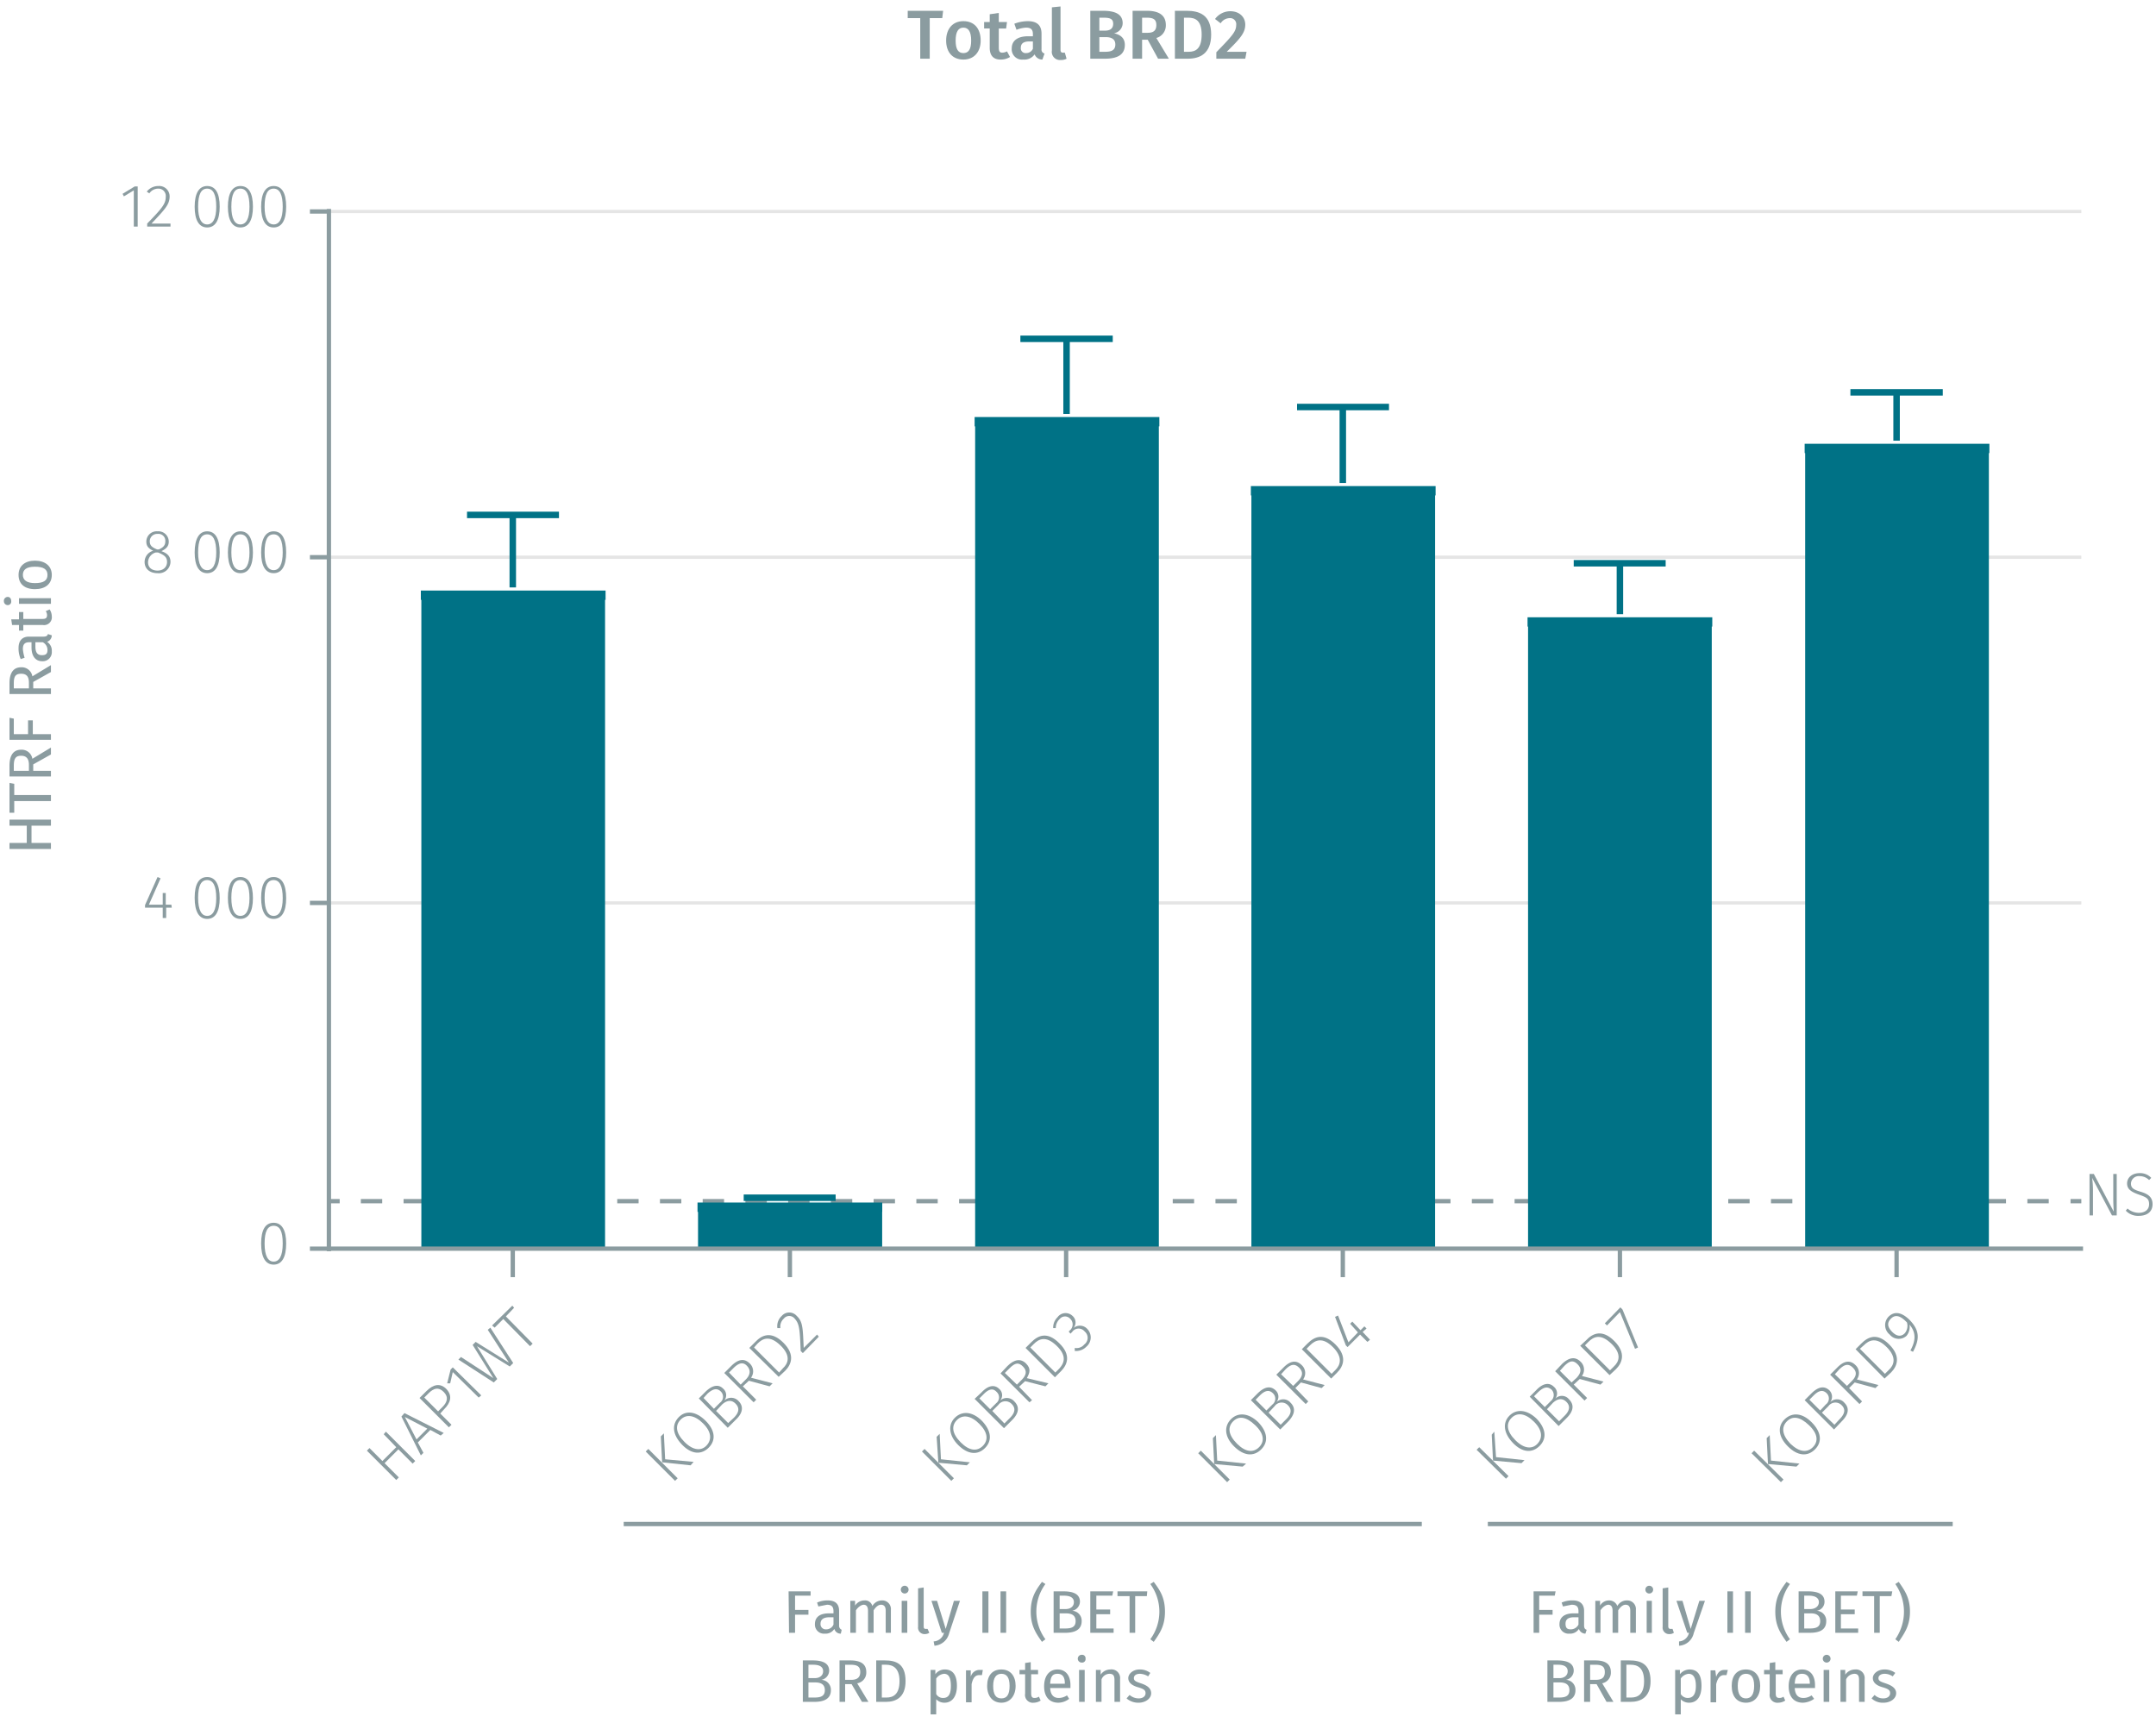 <svg id="Calque_1" data-name="Calque 1" xmlns="http://www.w3.org/2000/svg" viewBox="0 0 499.5 399.3"><line x1="76.2" y1="209.2" x2="482.2" y2="209.2" fill="none" stroke="#e5e5e5" stroke-miterlimit="10" stroke-width="0.75"/><line x1="76.2" y1="278.3" x2="78.7" y2="278.3" fill="none" stroke="#8b9ca0" stroke-miterlimit="10"/><line x1="83.6" y1="278.3" x2="477.2" y2="278.3" fill="none" stroke="#8b9ca0" stroke-miterlimit="10" stroke-dasharray="4.95 4.95"/><line x1="479.7" y1="278.3" x2="482.2" y2="278.3" fill="none" stroke="#8b9ca0" stroke-miterlimit="10"/><line x1="76.2" y1="129.1" x2="482.2" y2="129.1" fill="none" stroke="#e5e5e5" stroke-miterlimit="10" stroke-width="0.75"/><line x1="76.2" y1="49" x2="482.2" y2="49" fill="none" stroke="#e5e5e5" stroke-miterlimit="10" stroke-width="0.75"/><polyline points="98.7 137.9 98.7 289.3 139.1 289.3 139.1 137.9 98.7 137.9" fill="#007286" fill-rule="evenodd"/><polyline points="98.7 289.3 98.7 137.9 97.5 137.9 140.3 137.9 139.1 137.9 139.1 289.3" fill="none" stroke="#007286" stroke-miterlimit="1" stroke-width="2.16"/><polyline points="162.8 279.7 162.8 289.3 203.3 289.3 203.3 279.7 162.8 279.7" fill="#007286" fill-rule="evenodd"/><polyline points="162.8 289.3 162.8 279.7 161.6 279.7 204.4 279.7 203.3 279.7 203.3 289.3" fill="none" stroke="#007286" stroke-miterlimit="1" stroke-width="2.16"/><polyline points="227 97.7 227 289.3 267.4 289.3 267.4 97.7 227 97.7" fill="#007286" fill-rule="evenodd"/><polyline points="227 289.3 227 97.7 225.8 97.7 268.6 97.7 267.4 97.7 267.4 289.3" fill="none" stroke="#007286" stroke-miterlimit="1" stroke-width="2.16"/><polyline points="291 113.7 291 289.3 331.4 289.3 331.4 113.7 291 113.7" fill="#007286" fill-rule="evenodd"/><polyline points="291 289.3 291 113.7 289.8 113.7 332.6 113.7 331.4 113.7 331.4 289.3" fill="none" stroke="#007286" stroke-miterlimit="1" stroke-width="2.16"/><polyline points="355.1 144.1 355.1 289.3 395.5 289.3 395.5 144.1 355.1 144.1" fill="#007286" fill-rule="evenodd"/><polyline points="355.1 289.3 355.1 144.1 353.9 144.1 396.7 144.1 395.5 144.1 395.5 289.3" fill="none" stroke="#007286" stroke-miterlimit="1" stroke-width="2.16"/><polyline points="419.3 103.9 419.3 289.3 459.7 289.3 459.7 103.9 419.3 103.9" fill="#007286" fill-rule="evenodd"/><polyline points="419.3 289.3 419.3 103.9 418.1 103.9 460.9 103.9 459.7 103.9 459.7 289.3" fill="none" stroke="#007286" stroke-miterlimit="1" stroke-width="2.16"/><path d="M92.3,335.8,89.1,339l3.3,3.3-.6.6L85,336.1l.6-.6,3,3,3.2-3.2-2.9-3,.5-.6,6.8,6.8-.6.6Z" fill="#8b9ca0"/><path d="M99.7,331.3l-2.9,2.9,1.3,2.4-.6.6-4.5-9,.7-.8,9.1,4.6-.7.6ZM99,331l-5.2-2.7,2.7,5.2Z" fill="#8b9ca0"/><path d="M103.4,321.8c1.5,1.6,1,3.2-.5,4.7l-.9,1,2.6,2.6-.6.6-6.8-6.8,1.6-1.6C100.4,320.7,102,320.4,103.4,321.8Zm-.6.7c-1.2-1.2-2.3-.9-3.5.3l-1,1,3.2,3.2,1-1C103.6,324.9,104,323.7,102.8,322.5Z" fill="#8b9ca0"/><path d="M111.5,323.3l-.6.5-6-5.9-.6,2.6h-.7l.8-3.2.5-.5Z" fill="#8b9ca0"/><path d="M118.9,315.8l-.8.8-7.6-4.7,4.7,7.6-.8.8-8.2-5.3.6-.6,7.5,4.9-4.8-7.7.7-.7,7.7,4.8-4.9-7.6.6-.5Z" fill="#8b9ca0"/><path d="M119.1,303l-1.9,2,6.2,6.3-.6.6-6.2-6.3-2,2-.6-.5,4.7-4.6Z" fill="#8b9ca0"/><path d="M157,342.5l-.6.6-6.8-6.8.6-.6Zm-2.9-4.4,6.6.6-.7.8-6.6-.7-.3-6,.7-.7Z" fill="#8b9ca0"/><path d="M163.5,329.2c2.2,2.2,2.4,4.5.7,6.2s-4,1.6-6.2-.7-2.4-4.6-.8-6.3S161.2,326.9,163.5,329.2Zm-4.9,4.9c2,2,3.9,2.1,5.1.8s1.2-3.1-.8-5.1-3.9-2.2-5.2-.9S156.5,332,158.6,334.1Z" fill="#8b9ca0"/><path d="M171.1,324.6c1.3,1.3.9,2.9-.6,4.3l-1.9,1.9-6.7-6.8,1.5-1.5c1.5-1.5,3-1.9,4.1-.8a2,2,0,0,1,.3,2.8A2.3,2.3,0,0,1,171.1,324.6Zm-8.1-.7,2.4,2.5,1.4-1.4a1.7,1.7,0,0,0,.2-2.6c-.9-.9-1.9-.6-3.1.5Zm7.4,1.3c-1-1-2.1-.7-3.1.2l-1.4,1.5,2.8,2.8,1.3-1.2C171.1,327.4,171.5,326.3,170.4,325.2Z" fill="#8b9ca0"/><path d="M173.5,319.9l-1.4,1.3,3.1,3.1-.6.6-6.8-6.8,1.6-1.6c1.7-1.7,3.1-1.8,4.3-.6a2.5,2.5,0,0,1,.3,3.3l5,1.3-.7.7Zm-.7-.3c1-1,1.2-2.1.3-3.1s-1.9-.8-3.2.5l-1,1,2.7,2.8Z" fill="#8b9ca0"/><path d="M181.5,311.1c2.8,2.8,1.8,5.1.4,6.5l-1.5,1.4-6.8-6.7,1.4-1.4C176.5,309.3,178.7,308.3,181.5,311.1Zm-6.8,1.1,5.8,5.8.9-1c1.2-1.1,1.9-2.9-.6-5.3s-4.1-1.6-5.3-.4Z" fill="#8b9ca0"/><path d="M184.6,304.9c1.4,1.3,1.4,2.8,1.6,7.4l3.1-3.1.4.5-3.7,3.8-.5-.5c-.2-5.1-.3-6.3-1.4-7.5a1.6,1.6,0,0,0-2.5,0,2.5,2.5,0,0,0-.8,2.2h-.7a3.2,3.2,0,0,1,1-2.8A2.3,2.3,0,0,1,184.6,304.9Z" fill="#8b9ca0"/><path d="M221,342.5l-.6.6-6.8-6.8.6-.6Zm-3-4.4,6.7.7-.7.7-6.6-.6-.4-6,.7-.7Z" fill="#8b9ca0"/><path d="M227.5,329.2c2.2,2.3,2.4,4.6.7,6.3s-4,1.5-6.2-.7-2.4-4.7-.8-6.3S225.2,326.9,227.5,329.2Zm-4.9,5c2,2,3.8,2.1,5.1.8s1.2-3.1-.8-5.1-3.9-2.2-5.2-.9S220.5,332.1,222.6,334.2Z" fill="#8b9ca0"/><path d="M235,324.7c1.3,1.3,1,2.8-.5,4.3l-1.9,1.9-6.8-6.8,1.6-1.5c1.5-1.6,3-1.9,4.1-.8a1.9,1.9,0,0,1,.2,2.7A2.3,2.3,0,0,1,235,324.7Zm-8.1-.7,2.5,2.5,1.4-1.4a1.7,1.7,0,0,0,.1-2.6c-.9-1-1.9-.6-3,.5Zm7.5,1.3a2,2,0,0,0-3.1.2l-1.4,1.4,2.8,2.9,1.3-1.3C235.1,327.4,235.4,326.3,234.4,325.3Z" fill="#8b9ca0"/><path d="M237.5,320l-1.4,1.3,3,3.1-.6.5-6.7-6.7,1.6-1.7c1.6-1.6,3.1-1.8,4.3-.6s.9,2.1.2,3.4l5,1.2-.7.7Zm-.8-.3c1.1-1.1,1.3-2.1.3-3.1s-1.8-.9-3.1.4l-1.1,1.1,2.8,2.7Z" fill="#8b9ca0"/><path d="M245.4,311.2c2.9,2.8,1.8,5.1.4,6.5l-1.4,1.4-6.8-6.8,1.3-1.3C240.5,309.4,242.6,308.4,245.4,311.2Zm-6.7,1,5.8,5.8.9-.9c1.1-1.2,1.9-2.9-.6-5.3s-4.1-1.6-5.3-.4Z" fill="#8b9ca0"/><path d="M248.5,304.9a2,2,0,0,1,.2,2.8,2.3,2.3,0,0,1,3.2.2,2.8,2.8,0,0,1-.2,4.1,3.3,3.3,0,0,1-2.7,1v-.7a2.3,2.3,0,0,0,2.2-.8,1.9,1.9,0,0,0,.1-3,1.8,1.8,0,0,0-2.9.1l-.4.4-.4-.5.3-.3a1.8,1.8,0,0,0,0-2.7,1.6,1.6,0,0,0-2.4.1,2.9,2.9,0,0,0-.9,2.1H244a3.3,3.3,0,0,1,1-2.5A2.3,2.3,0,0,1,248.5,304.9Z" fill="#8b9ca0"/><path d="M284.9,342.8l-.6.6-6.7-6.7.6-.6Zm-2.9-4.4,6.7.7-.8.7-6.6-.6-.3-6,.7-.7Z" fill="#8b9ca0"/><path d="M291.5,329.5c2.2,2.3,2.4,4.6.7,6.3s-4,1.6-6.3-.7-2.3-4.7-.7-6.3S289.2,327.3,291.5,329.5Zm-4.9,5c2,2,3.8,2.1,5.1.8s1.2-3.1-.9-5.1-3.8-2.2-5.1-.9S284.5,332.4,286.6,334.5Z" fill="#8b9ca0"/><path d="M299,325c1.3,1.3.9,2.8-.5,4.3l-1.9,1.9-6.8-6.8,1.5-1.5c1.6-1.6,3-1.9,4.2-.8a2,2,0,0,1,.2,2.8A2.2,2.2,0,0,1,299,325Zm-8.1-.7,2.5,2.5,1.4-1.4a1.7,1.7,0,0,0,.1-2.6c-.9-.9-1.9-.6-3,.5Zm7.5,1.3a2,2,0,0,0-3.1.2l-1.4,1.5,2.8,2.8,1.3-1.3C299.1,327.7,299.4,326.6,298.4,325.6Z" fill="#8b9ca0"/><path d="M301.4,320.3l-1.3,1.3,3,3.1-.6.6-6.8-6.8,1.7-1.7c1.6-1.6,3-1.7,4.2-.5a2.5,2.5,0,0,1,.3,3.3l5,1.3-.7.7Zm-.7-.3c1.1-1.1,1.3-2.1.3-3.1s-1.9-.9-3.2.4l-1,1.1,2.8,2.7Z" fill="#8b9ca0"/><path d="M309.4,311.5c2.8,2.8,1.8,5.1.4,6.5l-1.4,1.4-6.8-6.8,1.3-1.3C304.5,309.7,306.6,308.7,309.4,311.5Zm-6.7,1,5.8,5.8.9-.9c1.1-1.1,1.8-2.9-.6-5.3s-4.1-1.6-5.3-.4Z" fill="#8b9ca0"/><path d="M316.6,307.8l-.9.8,1.7,1.8-.6.5-1.7-1.7-2.9,2.9-.4-.4-2.5-6.6.7-.3,2.4,6.2,2.2-2.3-1.8-2,.5-.5,1.9,2,.9-.9Z" fill="#8b9ca0"/><path d="M349.5,342l-.6.6-6.8-6.7.6-.6Zm-2.9-4.4,6.6.7-.7.7-6.6-.6-.3-6,.6-.7Z" fill="#8b9ca0"/><path d="M356,328.7c2.2,2.3,2.4,4.6.7,6.3s-4,1.6-6.2-.7-2.4-4.7-.8-6.3S353.7,326.5,356,328.7Zm-4.9,5c2,2,3.9,2.1,5.1.8s1.2-3.1-.8-5.1-3.9-2.2-5.2-.9S349,331.6,351.1,333.7Z" fill="#8b9ca0"/><path d="M363.5,324.2c1.3,1.3,1,2.8-.5,4.3l-1.9,1.9-6.7-6.8,1.5-1.5c1.5-1.6,3-1.9,4.1-.8a2,2,0,0,1,.3,2.8A2.1,2.1,0,0,1,363.5,324.2Zm-8.1-.7,2.5,2.5,1.4-1.4a1.8,1.8,0,0,0,.2-2.6c-1-.9-1.9-.6-3.1.5Zm7.5,1.3c-1-1-2.1-.7-3.1.2l-1.4,1.5,2.8,2.8,1.3-1.3C363.6,326.9,363.9,325.8,362.9,324.8Z" fill="#8b9ca0"/><path d="M366,319.5l-1.4,1.3,3.1,3.1-.6.6-6.8-6.8,1.6-1.7c1.7-1.6,3.1-1.7,4.3-.5a2.5,2.5,0,0,1,.3,3.3l5,1.3-.7.7Zm-.7-.3c1-1.1,1.2-2.1.2-3.1s-1.8-.9-3.1.4l-1,1.1,2.7,2.7Z" fill="#8b9ca0"/><path d="M374,310.7c2.8,2.8,1.8,5.1.4,6.5l-1.5,1.4-6.8-6.8,1.4-1.3C369,308.9,371.2,307.9,374,310.7Zm-6.8,1,5.8,5.8.9-.9c1.2-1.1,1.9-2.9-.6-5.3s-4.1-1.6-5.3-.4Z" fill="#8b9ca0"/><path d="M375.9,303.4l3.6,8.8-.7.3-3.5-8.5-3,3.1-.5-.5,3.6-3.7Z" fill="#8b9ca0"/><path d="M413.2,342.8l-.6.6-6.8-6.7.6-.6Zm-2.9-4.4,6.6.7-.7.7-6.6-.6-.3-6,.7-.7Z" fill="#8b9ca0"/><path d="M419.7,329.5c2.3,2.3,2.5,4.6.8,6.3s-4,1.6-6.3-.7-2.4-4.7-.7-6.3S417.5,327.3,419.7,329.5Zm-4.9,5c2.1,2,3.9,2.1,5.2.8s1.2-3.1-.9-5.1-3.8-2.2-5.1-.9S412.8,332.4,414.8,334.5Z" fill="#8b9ca0"/><path d="M427.3,325c1.3,1.3.9,2.8-.6,4.3l-1.8,1.9-6.8-6.8,1.5-1.5c1.6-1.6,3-1.9,4.2-.8a2.1,2.1,0,0,1,.2,2.8A2.2,2.2,0,0,1,427.3,325Zm-8.1-.7,2.5,2.5,1.3-1.4a1.7,1.7,0,0,0,.2-2.6c-.9-.9-1.9-.6-3,.5Zm7.5,1.3a2,2,0,0,0-3.1.2l-1.5,1.5,2.9,2.8,1.2-1.3C427.3,327.7,427.7,326.6,426.7,325.6Z" fill="#8b9ca0"/><path d="M429.7,320.3l-1.3,1.3,3,3.1-.6.6-6.8-6.8,1.7-1.7c1.6-1.6,3-1.7,4.2-.5a2.5,2.5,0,0,1,.3,3.3l5,1.3-.7.7Zm-.7-.3c1.1-1.1,1.3-2.1.3-3.1s-1.9-.9-3.2.4l-1,1.1,2.8,2.7Z" fill="#8b9ca0"/><path d="M437.7,311.5c2.8,2.8,1.8,5.1.4,6.5l-1.5,1.4-6.7-6.8,1.3-1.3C432.8,309.7,434.9,308.7,437.7,311.5Zm-6.8,1,5.8,5.8.9-.9c1.2-1.1,1.9-2.9-.5-5.3s-4.1-1.6-5.3-.4Z" fill="#8b9ca0"/><path d="M442.3,305.7c2.6,2.6,2.4,4.7.9,7.5l-.6-.3c1.2-2.2,1.4-4.1-.2-6a3.3,3.3,0,0,1-.7,2.6,2.7,2.7,0,0,1-3.9-.3,2.8,2.8,0,0,1-.2-4.2C439,303.7,440.6,304.1,442.3,305.7Zm-.5.7c-1.5-1.6-2.7-1.9-3.7-.9s-.8,2,.3,3.1,2.1,1.1,2.9.3A2.7,2.7,0,0,0,441.8,306.4Z" fill="#8b9ca0"/><path d="M439.4,295.9v-6.6m-64.1,6.6v-6.6m-64.2,6.6v-6.6M247,295.9v-6.6m-64,6.6v-6.6m-64.2,6.6v-6.6m-43,0H482.6" fill="none" stroke="#8b9ca0" stroke-miterlimit="10"/><path d="M66.3,288.1c0,3.2-1,4.9-2.9,4.9s-2.9-1.7-2.9-4.9,1-4.8,2.9-4.8S66.3,285,66.3,288.1Zm-5,0c0,2.9.8,4.2,2.1,4.2s2.1-1.3,2.1-4.2-.7-4.1-2.1-4.1S61.3,285.3,61.3,288.1Z" fill="#8b9ca0"/><path d="M39.8,210.3H38.5v2.4h-.8v-2.4H33.6v-.6l2.9-6.5.7.3-2.7,6.1h3.2v-2.7h.7v2.7h1.3Z" fill="#8b9ca0"/><path d="M50.9,208.1c0,3.1-1,4.8-2.9,4.8s-2.9-1.7-2.9-4.9,1-4.8,2.9-4.8S50.9,204.9,50.9,208.1Zm-5-.1c0,2.9.8,4.2,2.1,4.2s2.1-1.3,2.1-4.1-.7-4.2-2.1-4.2S45.9,205.2,45.9,208Z" fill="#8b9ca0"/><path d="M58.6,208.1c0,3.1-1,4.8-2.9,4.8s-2.9-1.7-2.9-4.9,1-4.8,2.9-4.8S58.6,204.9,58.6,208.1Zm-5-.1c0,2.9.8,4.2,2.1,4.2s2.1-1.3,2.1-4.1-.7-4.2-2.1-4.2S53.6,205.2,53.6,208Z" fill="#8b9ca0"/><path d="M66.3,208.1c0,3.1-1,4.8-2.9,4.8s-2.9-1.7-2.9-4.9,1-4.8,2.9-4.8S66.3,204.9,66.3,208.1Zm-5-.1c0,2.9.8,4.2,2.1,4.2s2.1-1.3,2.1-4.1-.7-4.2-2.1-4.2S61.3,205.2,61.3,208Z" fill="#8b9ca0"/><path d="M39.5,130.2a2.7,2.7,0,0,1-3,2.6c-1.9,0-3-1.1-3-2.6a2.7,2.7,0,0,1,2-2.6c-1.1-.5-1.6-1.1-1.6-2.1a2.4,2.4,0,0,1,2.6-2.4,2.4,2.4,0,0,1,2.6,2.4c0,1-.5,1.6-1.7,2.2C38.8,128.2,39.5,128.9,39.5,130.2Zm-.8,0c0-1.1-.6-1.6-2.1-2.2h-.5a2.4,2.4,0,0,0-1.8,2.3c0,1.2.9,1.9,2.2,1.9S38.7,131.4,38.7,130.2Zm-2.3-2.9h.4c1.1-.5,1.5-1,1.5-1.9a1.6,1.6,0,0,0-1.8-1.7,1.7,1.7,0,0,0-1.8,1.7C34.7,126.4,35.2,126.8,36.4,127.3Z" fill="#8b9ca0"/><path d="M50.9,128c0,3.1-1,4.8-2.9,4.8s-2.9-1.7-2.9-4.8,1-4.9,2.9-4.9S50.9,124.8,50.9,128Zm-5,0c0,2.8.8,4.1,2.1,4.1s2.1-1.3,2.1-4.1-.7-4.2-2.1-4.2S45.9,125.1,45.9,128Z" fill="#8b9ca0"/><path d="M58.6,128c0,3.1-1,4.8-2.9,4.8s-2.9-1.7-2.9-4.8,1-4.9,2.9-4.9S58.6,124.8,58.6,128Zm-5,0c0,2.8.8,4.1,2.1,4.1s2.1-1.3,2.1-4.1-.7-4.2-2.1-4.2S53.6,125.1,53.6,128Z" fill="#8b9ca0"/><path d="M66.3,128c0,3.1-1,4.8-2.9,4.8s-2.9-1.7-2.9-4.8,1-4.9,2.9-4.9S66.3,124.8,66.3,128Zm-5,0c0,2.8.8,4.1,2.1,4.1s2.1-1.3,2.1-4.1-.7-4.2-2.1-4.2S61.3,125.1,61.3,128Z" fill="#8b9ca0"/><path d="M31.9,52.5H31V44.1l-2.3,1.4-.3-.6,2.8-1.7h.7Z" fill="#8b9ca0"/><path d="M39.3,45.5c0,1.9-1.1,3-4.2,6.3h4.4v.7H34.1v-.7c3.5-3.6,4.3-4.6,4.3-6.2a1.7,1.7,0,0,0-1.7-1.9,2.5,2.5,0,0,0-2.1,1.1l-.6-.4a3.4,3.4,0,0,1,2.7-1.3A2.4,2.4,0,0,1,39.3,45.5Z" fill="#8b9ca0"/><path d="M50.9,47.9c0,3.1-1,4.8-2.9,4.8s-2.9-1.7-2.9-4.8,1-4.8,2.9-4.8S50.9,44.7,50.9,47.9Zm-5,0c0,2.8.8,4.1,2.1,4.1s2.1-1.3,2.1-4.1-.7-4.2-2.1-4.2S45.9,45,45.9,47.9Z" fill="#8b9ca0"/><path d="M58.6,47.9c0,3.1-1,4.8-2.9,4.8s-2.9-1.7-2.9-4.8,1-4.8,2.9-4.8S58.6,44.7,58.6,47.9Zm-5,0c0,2.8.8,4.1,2.1,4.1s2.1-1.3,2.1-4.1-.7-4.2-2.1-4.2S53.6,45,53.6,47.9Z" fill="#8b9ca0"/><path d="M66.3,47.9c0,3.1-1,4.8-2.9,4.8s-2.9-1.7-2.9-4.8,1-4.8,2.9-4.8S66.3,44.7,66.3,47.9Zm-5,0c0,2.8.8,4.1,2.1,4.1s2.1-1.3,2.1-4.1-.7-4.2-2.1-4.2S61.3,45,61.3,47.9Z" fill="#8b9ca0"/><path d="M76.2,49H71.8m4.4,80.1H71.8m4.4,80.1H71.8m4.4,80.1H71.8m4.4.6V48.4" fill="none" stroke="#8b9ca0" stroke-miterlimit="10"/><polyline points="108.2 119.3 129.5 119.3 118.8 119.3 118.8 136.1" fill="none" stroke="#007286" stroke-miterlimit="10" stroke-width="1.5"/><polyline points="172.3 277.5 193.6 277.5 183 277.5 183 277.9" fill="none" stroke="#007286" stroke-miterlimit="10" stroke-width="1.5"/><polyline points="236.4 78.5 257.8 78.5 247.1 78.5 247.1 95.9" fill="none" stroke="#007286" stroke-miterlimit="10" stroke-width="1.5"/><polyline points="300.5 94.3 321.8 94.3 311.1 94.3 311.1 111.9" fill="none" stroke="#007286" stroke-miterlimit="10" stroke-width="1.5"/><polyline points="364.6 130.5 385.9 130.5 375.3 130.5 375.3 142.3" fill="none" stroke="#007286" stroke-miterlimit="10" stroke-width="1.5"/><polyline points="428.7 90.9 450.1 90.9 439.4 90.9 439.4 102.1" fill="none" stroke="#007286" stroke-miterlimit="10" stroke-width="1.5"/><path d="M218.3,4.2h-2.9v9.4h-2.2V4.2h-2.9V2.5h8.2Z" fill="#8b9ca0"/><path d="M227.2,9.4c0,2.6-1.5,4.4-4,4.4s-4-1.7-4-4.4,1.5-4.5,4-4.5S227.2,6.6,227.2,9.4Zm-5.8,0c0,2,.6,2.9,1.8,2.9s1.8-.9,1.8-2.9-.6-3-1.8-3S221.4,7.4,221.4,9.4Z" fill="#8b9ca0"/><path d="M234,13.2a4,4,0,0,1-2.2.6c-1.6,0-2.5-.9-2.5-2.7V6.6H228V5.1h1.3V3.3l2.1-.3V5.1h1.9l-.2,1.5h-1.7V11c0,.9.2,1.2.8,1.2a2.3,2.3,0,0,0,1.1-.3Z" fill="#8b9ca0"/><path d="M242,12.4l-.5,1.4a1.9,1.9,0,0,1-1.8-1.2,2.9,2.9,0,0,1-2.6,1.2,2.4,2.4,0,0,1-2.7-2.6c0-1.8,1.4-2.8,3.8-2.8h1.1V7.9c0-1.1-.5-1.5-1.6-1.5a7.4,7.4,0,0,0-2.2.5L235,5.5a8.9,8.9,0,0,1,3.1-.6c2.2,0,3.2,1,3.2,2.9v3.6A.9.9,0,0,0,242,12.4Zm-2.7-1.1V9.6h-.8c-1.4,0-2,.5-2,1.5a1.1,1.1,0,0,0,1.2,1.2A1.7,1.7,0,0,0,239.3,11.3Z" fill="#8b9ca0"/><path d="M243.7,11.7V1.7l2-.2V11.6c0,.4.2.6.5.6h.5l.4,1.4a2.5,2.5,0,0,1-1.3.3A1.9,1.9,0,0,1,243.7,11.7Z" fill="#8b9ca0"/><path d="M260.6,10.4c0,2.4-1.9,3.2-4.6,3.2h-3.4V2.5h2.9c2.9,0,4.6.8,4.6,2.9a2.4,2.4,0,0,1-2,2.3C259.3,8,260.6,8.6,260.6,10.4Zm-5.9-6.3v3H256c1.2,0,1.9-.5,1.9-1.6s-.7-1.4-2.2-1.4Zm3.7,6.2c0-1.3-1-1.7-2.2-1.7h-1.5V12H256C257.4,12,258.4,11.7,258.4,10.3Z" fill="#8b9ca0"/><path d="M265.9,9.2h-1.3v4.4h-2.2V2.5h3.3c2.9,0,4.4,1.1,4.4,3.3a3,3,0,0,1-2.2,3l2.9,4.8h-2.5Zm-1.3-1.6h1.3c1.3,0,2-.5,2-1.8s-.7-1.7-2.2-1.7h-1.1Z" fill="#8b9ca0"/><path d="M280.6,8c0,4.5-2.7,5.6-5.4,5.6h-3V2.5h2.7C277.8,2.5,280.6,3.4,280.6,8Zm-6.3-3.9V12h1.1c1.6,0,3-.7,3-4s-1.5-3.9-3.1-3.9Z" fill="#8b9ca0"/><path d="M288.5,5.7c0,1.8-1,3.1-4.3,6.3h4.6l-.3,1.6h-6.7V12.1c3.7-3.8,4.6-4.8,4.6-6.3a1.4,1.4,0,0,0-1.5-1.6,2.5,2.5,0,0,0-2.1,1.2l-1.3-1A4.4,4.4,0,0,1,285,2.6C287.2,2.6,288.5,4,288.5,5.7Z" fill="#8b9ca0"/><path d="M7.3,191.3v4h4.5v1.4H2.2v-1.4h4v-4h-4v-1.4h9.6v1.4Z" fill="#8b9ca0"/><path d="M3.3,181.6v2.6h8.5v1.4H3.3v2.7H2.2v-6.9Z" fill="#8b9ca0"/><path d="M7.7,177.1v1.5h4.1v1.3H2.2v-2.5c0-2.4.9-3.7,2.7-3.7a2.5,2.5,0,0,1,2.6,2.1l4.3-2.6v1.6Zm-1,.1c0-1.3-.5-2.1-1.8-2.1s-1.7.7-1.7,2.3v1.2H6.7Z" fill="#8b9ca0"/><path d="M2.2,171.4v-5.1l1,.2v3.6H6.5v-3.2H7.6v3.2h4.2v1.3Z" fill="#8b9ca0"/><path d="M7.7,158v1.5h4.1v1.3H2.2v-2.5c0-2.4.9-3.7,2.7-3.7a2.5,2.5,0,0,1,2.6,2.1l4.3-2.6v1.6Zm-1,.2c0-1.4-.5-2.1-1.8-2.1s-1.7.6-1.7,2.2v1.2H6.7Z" fill="#8b9ca0"/><path d="M11.1,146.9l.9.3a1.6,1.6,0,0,1-1.1,1.5,2.4,2.4,0,0,1,1.1,2.2,2.1,2.1,0,0,1-2.2,2.3c-1.6,0-2.5-1.2-2.5-3.2v-1.2H6.8c-1.1,0-1.5.5-1.5,1.6a10,10,0,0,0,.4,2l-.9.3a6,6,0,0,1-.5-2.6c0-1.7.9-2.6,2.4-2.6h3.4C10.7,147.5,11,147.3,11.1,146.9Zm-1.2,1.9H8.2v1c0,1.4.5,2,1.5,2s1.3-.4,1.3-1.2A2,2,0,0,0,9.9,148.8Z" fill="#8b9ca0"/><path d="M11.5,141.2a3,3,0,0,1,.5,1.6,1.8,1.8,0,0,1-2.1,2H5.4v1.3h-1v-1.3H2.8l-.2-1.3H4.4v-1.7h1v1.6H9.8c.8,0,1.1-.2,1.1-.9a1.6,1.6,0,0,0-.3-.9Z" fill="#8b9ca0"/><path d="M1.8,138.3c.5,0,.8.4.8,1a.8.8,0,0,1-.8.9.9.9,0,0,1-.9-.9A.9.9,0,0,1,1.8,138.3Zm10,.3v1.3H4.4v-1.3Z" fill="#8b9ca0"/><path d="M8.1,129.9c2.3,0,3.9,1.2,3.9,3.3s-1.5,3.3-3.9,3.3-3.8-1.2-3.8-3.3S5.8,129.9,8.1,129.9Zm0,5.2c2,0,2.9-.6,2.9-1.9s-.9-1.9-2.9-1.9-2.8.7-2.8,1.9S6.2,135.1,8.1,135.1Z" fill="#8b9ca0"/><path d="M490.4,281.6h-1.1l-4.6-8.7a21.6,21.6,0,0,1,.2,3.3v5.4h-.8V272h1l4.6,8.7c0-.4-.1-1.6-.1-2.9V272h.8Z" fill="#8b9ca0"/><path d="M498.4,272.9l-.5.5a3.1,3.1,0,0,0-2.2-.9,1.8,1.8,0,0,0-2,1.7c0,1,.5,1.4,2.2,1.9s2.8,1.2,2.8,2.9-1.2,2.7-3.2,2.7a3.9,3.9,0,0,1-3-1.2l.4-.5a4,4,0,0,0,2.6,1c1.4,0,2.4-.7,2.4-2s-.6-1.6-2.3-2.2-2.8-1.2-2.8-2.6,1.2-2.4,2.9-2.4A3.5,3.5,0,0,1,498.4,272.9Z" fill="#8b9ca0"/><line x1="144.5" y1="353.1" x2="329.4" y2="353.1" fill="none" stroke="#8b9ca0" stroke-miterlimit="10"/><path d="M182.7,368.7h5.1v1h-3.6V373h3.1v1.1h-3.1v4.2h-1.4Z" fill="#8b9ca0"/><path d="M195,377.6l-.2.9a1.5,1.5,0,0,1-1.5-1.1,2.4,2.4,0,0,1-2.2,1.1,2.1,2.1,0,0,1-2.3-2.2c0-1.6,1.1-2.5,3.2-2.5h1.1v-.5c0-1.1-.5-1.5-1.5-1.5l-2,.4-.3-.9a5.9,5.9,0,0,1,2.5-.5c1.8,0,2.6.9,2.6,2.4v3.4A1,1,0,0,0,195,377.6Zm-1.9-1.2v-1.7h-.9q-2.1,0-2.1,1.5a1.2,1.2,0,0,0,1.3,1.3A1.8,1.8,0,0,0,193.1,376.4Z" fill="#8b9ca0"/><path d="M206.4,373v5.3h-1.2v-5.1c0-1.1-.5-1.4-1.1-1.4s-1.2.5-1.7,1.3v5.2h-1.3v-5.1c0-1.1-.5-1.4-1-1.4s-1.3.5-1.8,1.3v5.2H197v-7.4h1.1V372a2.6,2.6,0,0,1,2.2-1.2,1.7,1.7,0,0,1,1.8,1.3,2.6,2.6,0,0,1,2.2-1.3A2,2,0,0,1,206.4,373Z" fill="#8b9ca0"/><path d="M210.5,368.3a.9.9,0,0,1-.9.9.9.9,0,0,1,0-1.8A.9.9,0,0,1,210.5,368.3Zm-.3,10h-1.3v-7.4h1.3Z" fill="#8b9ca0"/><path d="M212.7,376.9V368l1.3-.2v9c0,.4.1.6.5.6h.4l.4.9a1.9,1.9,0,0,1-1,.3A1.5,1.5,0,0,1,212.7,376.9Z" fill="#8b9ca0"/><path d="M219.9,378.4a3.8,3.8,0,0,1-3.4,2.9l-.2-1a2.6,2.6,0,0,0,2.4-2h-.5l-2.4-7.4h1.3l2,6.5,1.9-6.5h1.4Z" fill="#8b9ca0"/><path d="M229,378.3h-1.4v-9.6H229Z" fill="#8b9ca0"/><path d="M233.1,378.3h-1.3v-9.6h1.3Z" fill="#8b9ca0"/><path d="M242.2,367a10.8,10.8,0,0,0,0,12.8l-.8.6c-1.4-2-2.6-3.7-2.6-7s1.2-5,2.6-6.9Z" fill="#8b9ca0"/><path d="M250.6,375.6c0,2-1.6,2.7-3.8,2.7h-2.7v-9.6h2.3c2.4,0,3.8.7,3.8,2.4a2.2,2.2,0,0,1-1.8,2.1A2.3,2.3,0,0,1,250.6,375.6Zm-5.1-5.9v3.1h1.4c1.1,0,1.9-.6,1.9-1.6s-.8-1.5-2.3-1.5Zm3.7,5.9c0-1.4-1-1.8-2.2-1.8h-1.5v3.5h1.3C248.2,377.3,249.2,377,249.2,375.6Z" fill="#8b9ca0"/><path d="M257.7,369.7H254v3.2h3.2V374H254v3.3h4v1h-5.4v-9.6h5.3Z" fill="#8b9ca0"/><path d="M265.7,369.8H263v8.5h-1.3v-8.5h-2.8v-1.1h6.9Z" fill="#8b9ca0"/><path d="M269.9,373.4c0,3.3-1.2,5-2.6,7l-.8-.6a10.8,10.8,0,0,0,0-12.8l.8-.5C268.7,368.4,269.9,370.1,269.9,373.4Z" fill="#8b9ca0"/><path d="M192.5,391.6c0,2-1.6,2.7-3.8,2.7H186v-9.6h2.3c2.4,0,3.8.7,3.8,2.4a2.2,2.2,0,0,1-1.8,2.1A2.3,2.3,0,0,1,192.5,391.6Zm-5.2-5.9v3.1h1.5c1.1,0,1.9-.6,1.9-1.6s-.8-1.5-2.3-1.5Zm3.8,5.9c0-1.4-1-1.8-2.2-1.8h-1.6v3.5h1.4C190.1,393.3,191.1,393,191.1,391.6Z" fill="#8b9ca0"/><path d="M197.3,390.2h-1.5v4.1h-1.3v-9.6H197c2.5,0,3.7.9,3.7,2.7a2.5,2.5,0,0,1-2.1,2.6l2.6,4.3h-1.5Zm-.1-1c1.3,0,2.1-.5,2.1-1.8s-.7-1.7-2.3-1.7h-1.2v3.5Z" fill="#8b9ca0"/><path d="M209.8,389.5c0,3.9-2.4,4.8-4.5,4.8H203v-9.6h2C207.5,384.7,209.8,385.4,209.8,389.5Zm-5.5-3.8v7.6h1.1c1.5,0,3-.7,3-3.8s-1.6-3.8-3.1-3.8Z" fill="#8b9ca0"/><path d="M221.7,390.6c0,2.3-1,3.9-2.9,3.9a2.6,2.6,0,0,1-1.9-.8v3.5h-1.3V386.9h1.1v1a2.7,2.7,0,0,1,2.2-1.1C220.9,386.8,221.7,388.3,221.7,390.6Zm-1.4,0c0-1.9-.5-2.8-1.6-2.8a2.5,2.5,0,0,0-1.8,1.1v3.6a1.8,1.8,0,0,0,1.6.9C219.7,393.4,220.3,392.6,220.3,390.6Z" fill="#8b9ca0"/><path d="M227.7,386.9l-.2,1.2h-.6c-1,0-1.5.7-1.8,2.1v4.2h-1.3v-7.4h1.1v1.5a2.1,2.1,0,0,1,2-1.6Z" fill="#8b9ca0"/><path d="M235.3,390.6c0,2.3-1.3,3.9-3.3,3.9s-3.3-1.5-3.3-3.9,1.2-3.8,3.3-3.8S235.3,388.3,235.3,390.6Zm-5.2,0c0,2,.6,2.9,1.9,2.9s1.9-.9,1.9-2.9-.7-2.8-1.9-2.8S230.1,388.7,230.1,390.6Z" fill="#8b9ca0"/><path d="M241.1,394a3,3,0,0,1-1.6.5,1.8,1.8,0,0,1-2-2.1v-4.5h-1.3v-1h1.3v-1.6l1.3-.2v1.8h1.7v1h-1.6v4.4c0,.8.2,1.1.8,1.1a1.9,1.9,0,0,0,1-.3Z" fill="#8b9ca0"/><path d="M248,391.1h-4.7c.1,1.7.9,2.3,2,2.3a3.5,3.5,0,0,0,1.9-.6l.5.8a4.2,4.2,0,0,1-2.5.9c-2.1,0-3.3-1.4-3.3-3.8s1.2-3.9,3.1-3.9,3,1.4,3,3.6Zm-1.3-1.1c0-1.4-.5-2.2-1.7-2.2s-1.6.7-1.7,2.3h3.4Z" fill="#8b9ca0"/><path d="M251.5,384.3a.8.8,0,0,1-.9.9.9.9,0,0,1,0-1.8A.8.8,0,0,1,251.5,384.3Zm-.2,10H250v-7.4h1.3Z" fill="#8b9ca0"/><path d="M259.5,389v5.3h-1.3v-5.1c0-1.1-.4-1.4-1.2-1.4a2,2,0,0,0-1.8,1.3v5.2h-1.3v-7.4H255V388a2.7,2.7,0,0,1,2.2-1.2A2,2,0,0,1,259.5,389Z" fill="#8b9ca0"/><path d="M266.5,387.6l-.5.8a3.8,3.8,0,0,0-1.9-.6c-.9,0-1.4.4-1.4,1s.4.8,1.6,1.2,2.4,1,2.4,2.3-1.4,2.2-2.9,2.2a4.1,4.1,0,0,1-2.8-1l.7-.8a3.2,3.2,0,0,0,2.1.8c1,0,1.6-.5,1.6-1.2s-.4-1-1.8-1.4-2.2-1.1-2.2-2.1,1.1-2,2.6-2A3.9,3.9,0,0,1,266.5,387.6Z" fill="#8b9ca0"/><line x1="344.7" y1="353.1" x2="452.4" y2="353.1" fill="none" stroke="#8b9ca0" stroke-miterlimit="10"/><path d="M355.3,368.7h5.1l-.2,1h-3.6V373h3.1v1.1h-3.1v4.2h-1.3Z" fill="#8b9ca0"/><path d="M367.6,377.6l-.3.9a1.6,1.6,0,0,1-1.5-1.1,2.4,2.4,0,0,1-2.2,1.1,2.1,2.1,0,0,1-2.3-2.2c0-1.6,1.2-2.5,3.2-2.5h1.2v-.5c0-1.1-.5-1.5-1.6-1.5l-2,.4-.3-.9a6,6,0,0,1,2.6-.5c1.7,0,2.6.9,2.6,2.4v3.4C367,377.2,367.2,377.5,367.6,377.6Zm-1.9-1.2v-1.7h-1c-1.4,0-2,.5-2,1.5s.4,1.3,1.2,1.3A2,2,0,0,0,365.7,376.4Z" fill="#8b9ca0"/><path d="M379,373v5.3h-1.3v-5.1c0-1.1-.5-1.4-1.1-1.4s-1.2.5-1.7,1.3v5.2h-1.3v-5.1c0-1.1-.5-1.4-1-1.4s-1.3.5-1.8,1.3v5.2h-1.2v-7.4h1.1V372a2.4,2.4,0,0,1,2.1-1.2,2,2,0,0,1,1.9,1.3,2.5,2.5,0,0,1,2.2-1.3A2,2,0,0,1,379,373Z" fill="#8b9ca0"/><path d="M383,368.3a.9.9,0,1,1-.9-.9A.9.9,0,0,1,383,368.3Zm-.3,10h-1.2v-7.4h1.2Z" fill="#8b9ca0"/><path d="M385.2,376.9V368l1.3-.2v9c0,.4.2.6.5.6h.5l.3.9a1.7,1.7,0,0,1-1,.3A1.5,1.5,0,0,1,385.2,376.9Z" fill="#8b9ca0"/><path d="M392.4,378.4a3.7,3.7,0,0,1-3.4,2.9v-1a2.5,2.5,0,0,0,2.3-2h-.4l-2.5-7.4h1.4l1.9,6.5,2-6.5h1.3Z" fill="#8b9ca0"/><path d="M401.5,378.3h-1.3v-9.6h1.3Z" fill="#8b9ca0"/><path d="M405.6,378.3h-1.3v-9.6h1.3Z" fill="#8b9ca0"/><path d="M414.7,367a10.8,10.8,0,0,0,0,12.8l-.8.6c-1.4-2-2.6-3.7-2.6-7s1.2-5,2.6-6.9Z" fill="#8b9ca0"/><path d="M423.1,375.6c0,2-1.5,2.7-3.8,2.7h-2.6v-9.6h2.2c2.4,0,3.8.7,3.8,2.4a2.1,2.1,0,0,1-1.8,2.1A2.3,2.3,0,0,1,423.1,375.6Zm-5.1-5.9v3.1h1.4c1.1,0,2-.6,2-1.6s-.9-1.5-2.3-1.5Zm3.7,5.9c0-1.4-1-1.8-2.1-1.8H418v3.5h1.3C420.7,377.3,421.7,377,421.7,375.6Z" fill="#8b9ca0"/><path d="M430.2,369.7h-3.7v3.2h3.2V374h-3.2v3.3h4v1h-5.3v-9.6h5.2Z" fill="#8b9ca0"/><path d="M438.2,369.8h-2.7v8.5h-1.3v-8.5h-2.7v-1.1h6.9Z" fill="#8b9ca0"/><path d="M442.5,373.4c0,3.3-1.3,5-2.6,7l-.8-.6a11.2,11.2,0,0,0,0-12.8l.8-.5C441.2,368.4,442.5,370.1,442.5,373.4Z" fill="#8b9ca0"/><path d="M365,391.6c0,2-1.6,2.7-3.8,2.7h-2.7v-9.6h2.3c2.4,0,3.8.7,3.8,2.4a2.2,2.2,0,0,1-1.8,2.1A2.3,2.3,0,0,1,365,391.6Zm-5.1-5.9v3.1h1.4c1.1,0,1.9-.6,1.9-1.6s-.8-1.5-2.2-1.5Zm3.7,5.9c0-1.4-1-1.8-2.2-1.8h-1.5v3.5h1.3C362.6,393.3,363.6,393,363.6,391.6Z" fill="#8b9ca0"/><path d="M369.9,390.2h-1.5v4.1H367v-9.6h2.6q3.6,0,3.6,2.7a2.5,2.5,0,0,1-2,2.6l2.6,4.3h-1.6Zm-.2-1c1.4,0,2.1-.5,2.1-1.8s-.7-1.7-2.2-1.7h-1.2v3.5Z" fill="#8b9ca0"/><path d="M382.4,389.5c0,3.9-2.5,4.8-4.6,4.8h-2.3v-9.6h2C380,384.7,382.4,385.4,382.4,389.5Zm-5.6-3.8v7.6h1.1c1.5,0,3-.7,3-3.8s-1.5-3.8-3.1-3.8Z" fill="#8b9ca0"/><path d="M394.2,390.6c0,2.3-.9,3.9-2.9,3.9a2.6,2.6,0,0,1-1.9-.8v3.5h-1.3V386.9h1.1v1a2.9,2.9,0,0,1,2.2-1.1C393.5,386.8,394.2,388.3,394.2,390.6Zm-1.3,0c0-1.9-.6-2.8-1.7-2.8a2.5,2.5,0,0,0-1.8,1.1v3.6a1.9,1.9,0,0,0,1.6.9C392.2,393.4,392.9,392.6,392.9,390.6Z" fill="#8b9ca0"/><path d="M400.3,386.9l-.3,1.2h-.6q-1.3,0-1.8,2.1v4.2h-1.3v-7.4h1.1l.2,1.5c.4-1.1,1-1.6,1.9-1.6Z" fill="#8b9ca0"/><path d="M407.8,390.6c0,2.3-1.2,3.9-3.3,3.9s-3.3-1.5-3.3-3.9,1.2-3.8,3.3-3.8S407.8,388.3,407.8,390.6Zm-5.2,0c0,2,.7,2.9,1.9,2.9s1.9-.9,1.9-2.9-.7-2.8-1.9-2.8S402.6,388.7,402.6,390.6Z" fill="#8b9ca0"/><path d="M413.6,394a3,3,0,0,1-1.6.5,1.8,1.8,0,0,1-2-2.1v-4.5h-1.3v-1H410v-1.6l1.3-.2v1.8H413v1h-1.6v4.4c0,.8.2,1.1.9,1.1a1.6,1.6,0,0,0,.9-.3Z" fill="#8b9ca0"/><path d="M420.5,391.1h-4.7c.1,1.7.9,2.3,2,2.3a3.3,3.3,0,0,0,1.9-.6l.6.8a4.8,4.8,0,0,1-2.6.9c-2.1,0-3.3-1.4-3.3-3.8s1.2-3.9,3.1-3.9,3,1.4,3,3.6Zm-1.2-1.1c0-1.4-.6-2.2-1.8-2.2s-1.6.7-1.7,2.3h3.5Z" fill="#8b9ca0"/><path d="M424.1,384.3a.9.9,0,0,1-.9.9.9.9,0,0,1,0-1.8A.9.9,0,0,1,424.1,384.3Zm-.3,10h-1.3v-7.4h1.3Z" fill="#8b9ca0"/><path d="M432,389v5.3h-1.3v-5.1c0-1.1-.4-1.4-1.1-1.4a2.2,2.2,0,0,0-1.9,1.3v5.2h-1.3v-7.4h1.1V388a2.8,2.8,0,0,1,2.3-1.2A2,2,0,0,1,432,389Z" fill="#8b9ca0"/><path d="M439.1,387.6l-.6.8a3.3,3.3,0,0,0-1.9-.6c-.8,0-1.4.4-1.4,1s.4.8,1.6,1.2,2.5,1,2.5,2.3-1.4,2.2-2.9,2.2a3.8,3.8,0,0,1-2.8-1l.7-.8a2.8,2.8,0,0,0,2,.8c1,0,1.6-.5,1.6-1.2s-.4-1-1.8-1.4-2.2-1.1-2.2-2.1,1.1-2,2.7-2A4.1,4.1,0,0,1,439.1,387.6Z" fill="#8b9ca0"/></svg>
